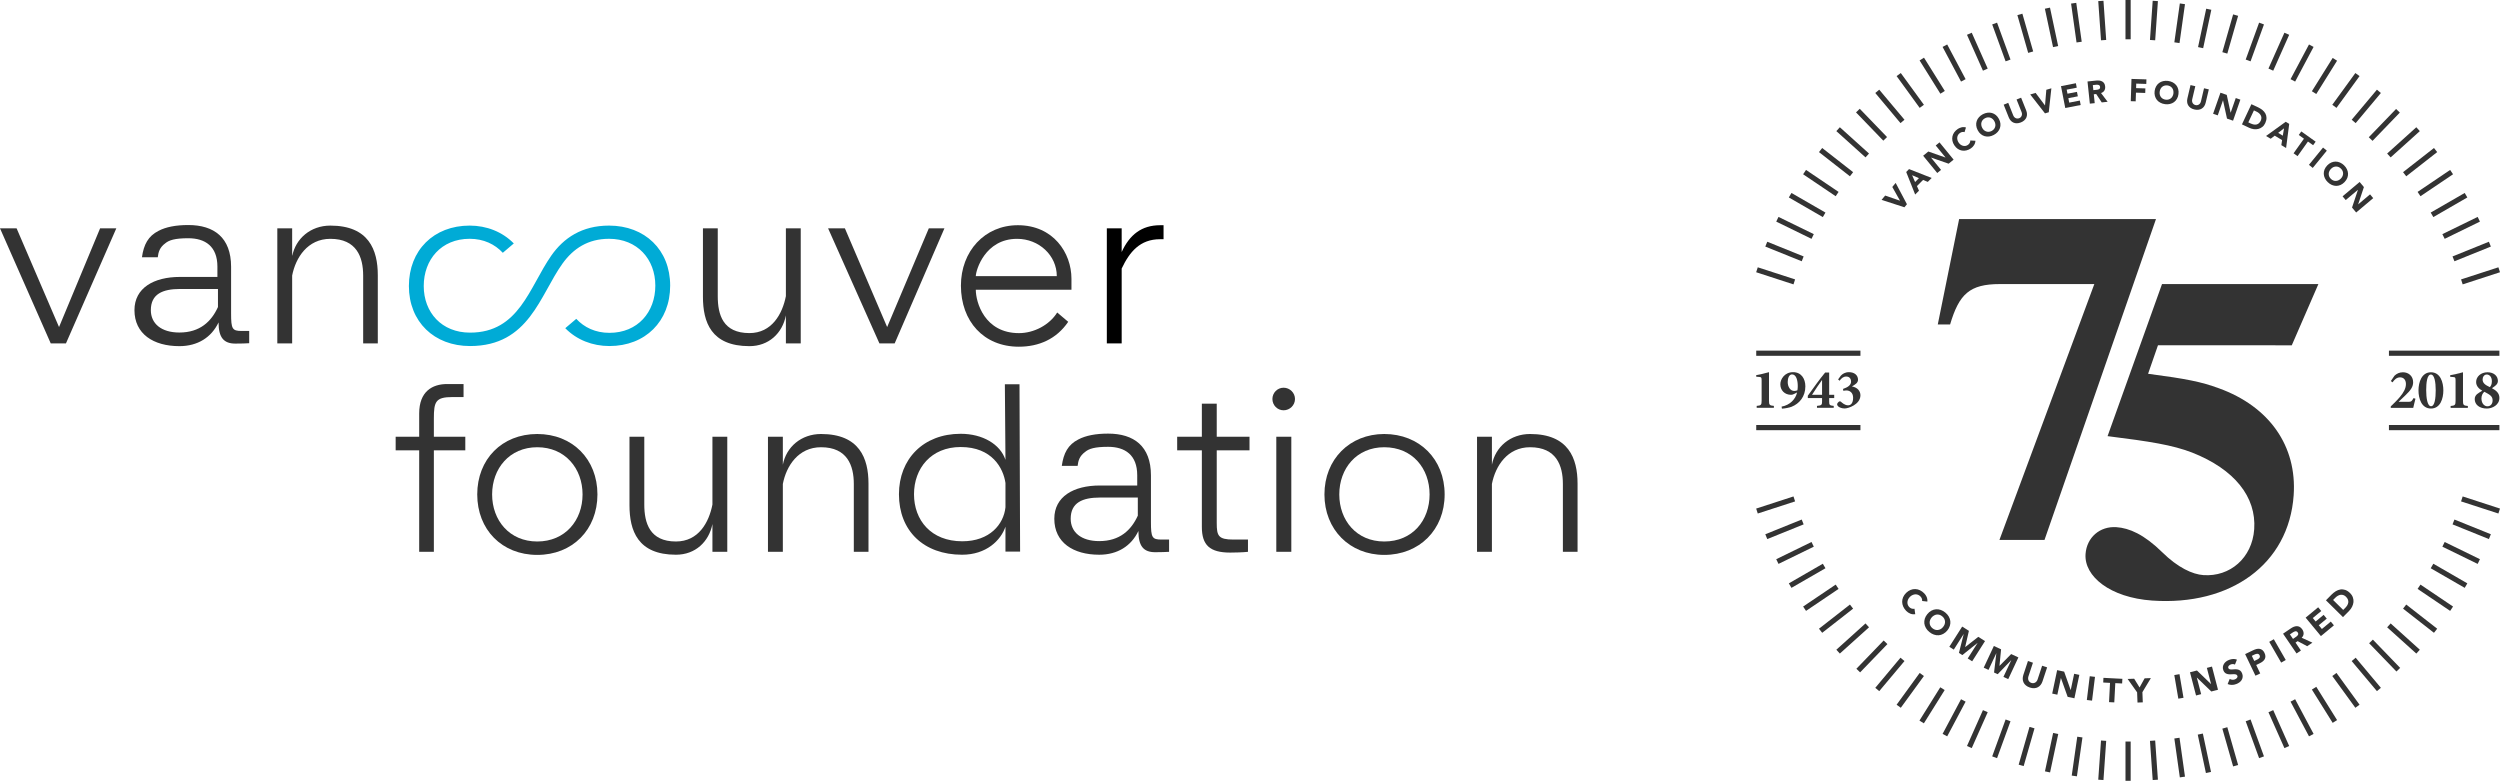 <?xml version="1.0" encoding="utf-8"?>
<!-- Generator: Adobe Illustrator 15.0.2, SVG Export Plug-In . SVG Version: 6.00 Build 0)  -->
<!DOCTYPE svg PUBLIC "-//W3C//DTD SVG 1.1//EN" "http://www.w3.org/Graphics/SVG/1.1/DTD/svg11.dtd">
<svg version="1.1" id="Layer_1" xmlns="http://www.w3.org/2000/svg" xmlns:xlink="http://www.w3.org/1999/xlink" x="0px" y="0px"
	 width="714px" height="223px" viewBox="0 0 714 223" enable-background="new 0 0 714 223" xml:space="preserve">
<g>
	<g>
		<g>
			<path fill-rule="evenodd" clip-rule="evenodd" fill="#333333" d="M153.44,154.65c7.99,0,12.94-6.05,12.94-13.44
				c0-7.38-4.95-13.48-12.94-13.48c-7.94,0-12.89,6.1-12.89,13.48C140.55,148.6,145.5,154.65,153.44,154.65z M153.44,123.95
				c10.08,0,17.19,7.22,17.19,17.26c0,10.05-7.11,17.27-17.19,17.27c-10.09,0-17.14-7.22-17.14-17.27
				C136.3,131.17,143.35,123.95,153.44,123.95z"/>
			<path fill-rule="evenodd" clip-rule="evenodd" fill="#333333" d="M395.34,154.65c8.1,0,12.95-6.05,12.95-13.44
				c0-7.38-4.85-13.48-12.95-13.48c-7.94,0-12.84,6.1-12.84,13.48C382.5,148.6,387.4,154.65,395.34,154.65z M395.34,123.95
				c10.08,0,17.25,7.22,17.25,17.26c0,10.05-7.17,17.27-17.25,17.27c-9.86,0-17.08-7.22-17.08-17.27
				C378.26,131.17,385.48,123.95,395.34,123.95z"/>
			<path fill="#333333" d="M193.05,154.65c-7.49,0-9.04-5.27-9.04-10.55v-19.37h-4.23v19.54c0,7.28,2.36,14.16,13.27,14.16
				c5.57,0,9.42-3.72,10.42-8.77v7.94h4.24v-32.87h-4.24v19.37C202.47,149.21,199.5,154.65,193.05,154.65z"/>
			<path fill="#333333" d="M234.49,127.73c7.49,0,9.36,5.22,9.36,10.49v19.38h4.19v-19.49c0-7.22-2.59-14.16-13.55-14.16
				c-5.63,0-9.93,3.66-10.91,8.77v-7.99h-4.25v32.87h4.25v-19.38C224.56,133.11,227.98,127.73,234.49,127.73z"/>
			<path fill="#333333" d="M214.04,95.13c-7.56,0-9.05-5.22-9.05-10.55V65.21h-4.23v19.54c0,7.22,2.31,14.11,13.28,14.11
				c5.5,0,9.41-3.67,10.41-8.78v8h4.24V65.21h-4.24v19.37C223.45,89.69,220.42,95.13,214.04,95.13z"/>
			<path fill="#333333" d="M119.72,128.61H113v-3.88h6.72v-6.66c0-6.22,3.69-8.39,7.99-8.39h4.68v3.72h-3.19
				c-4.8,0-5.29,1.33-5.29,6.11v5.22h8.98v3.88h-8.98v28.99h-4.19V128.61z"/>
			<polygon fill="#333333" points="28.59,65.21 16.86,93.41 4.74,65.21 0,65.21 14.49,98.07 18.84,98.07 33.22,65.21 			"/>
			<polygon fill="#333333" points="236.5,65.21 241.3,65.21 253.37,93.41 265.27,65.21 269.73,65.21 255.52,98.07 251.16,98.07 			
				"/>
			<path fill="#333333" d="M347.5,149.38c0,3.66,0.44,4.72,4.79,4.72h4.13v3.5c-1.43,0.17-4.13,0.22-5.07,0.22
				c-5.89,0-8.1-2.17-8.1-7.33v-21.88h-7.05v-3.88h7.05v-9.44h4.25v9.44h9.36v3.88h-9.36V149.38z"/>
			<path fill-rule="evenodd" clip-rule="evenodd" fill="#333333" d="M313.94,154.54c5.9,0,9.15-3.16,11.02-7.27v-5.17h-10.8
				c-5.01,0-8.37,1.45-8.37,6.06C305.79,151.99,308.76,154.54,313.94,154.54z M325.13,151.65c-2.04,4.28-5.96,6.78-11.19,6.78
				c-7.44,0-12.83-3.5-12.83-10.27c0-6.34,5.5-9.5,13-9.5h10.68v-2.94c0-5.77-3.46-8.11-8.32-8.11c-3.85,0-5.5,0.56-6.55,1.45
				c-1.6,1.17-1.98,2.5-2.15,3.99h-4.52c0.5-3.61,1.76-6.05,4.74-7.55c2.1-1.11,4.96-1.66,8.48-1.66c7.33,0,12.24,3.55,12.24,11.93
				v13.33c0,4.44,0.33,5,3.03,5h2.15v3.5c-0.5,0.05-2.59,0.11-3.97,0.11C326.61,157.71,325.13,155.99,325.13,151.65z"/>
			<path fill-rule="evenodd" clip-rule="evenodd" fill="#333333" d="M301.82,78.86c0-5.88-5.06-10.65-11.34-10.65
				c-9.21,0-11.79,9.05-11.79,10.65H301.82z M305.08,91.91c-3.36,4.94-8.38,7.11-14.11,7.11c-10.02,0-16.53-7.27-16.53-17.44
				c0-9.82,6.78-17.26,16.26-17.26c10.08,0,15.31,7.83,15.31,15.32v3.11h-27.32c0,3.55,2.48,12.39,12.34,12.39
				c4.29,0,8.7-2.34,10.91-5.89L305.08,91.91z"/>
			<path d="M316.11,98.08V65.21h4.24v6.77c2.26-4.94,5.68-7.66,11.02-7.66h0.94v4h-0.99c-5.73,0-8.71,3.6-10.97,8.38v21.38H316.11z"
				/>
			<path fill-rule="evenodd" clip-rule="evenodd" fill="#333333" d="M366.59,110.73c1.78,0,3.26,1.45,3.26,3.22
				c0,1.79-1.48,3.23-3.26,3.23c-1.76,0-3.19-1.44-3.19-3.23C363.4,112.18,364.83,110.73,366.59,110.73z M364.51,124.73h4.29v32.87
				h-4.29V124.73z"/>
			<path fill="#333333" d="M94.35,68.21c7.5,0,9.37,5.21,9.37,10.49v19.38h4.18V78.59c0-7.22-2.59-14.16-13.55-14.16
				c-5.62,0-9.92,3.67-10.91,8.77v-7.99H79.2v32.87h4.24V78.7C84.43,73.59,87.85,68.21,94.35,68.21z"/>
			<path fill="#333333" d="M436.99,127.73c7.5,0,9.37,5.22,9.37,10.49v19.38h4.19v-19.49c0-7.22-2.59-14.16-13.56-14.16
				c-5.62,0-9.91,3.66-10.9,8.77v-7.99h-4.25v32.87h4.25v-19.38C427.08,133.11,430.5,127.73,436.99,127.73z"/>
			<path fill-rule="evenodd" clip-rule="evenodd" fill="#333333" d="M274.37,127.67c-8.48,0-13.33,6.11-13.33,13.49
				c0,7.39,4.85,13.43,13.78,13.43c7.87,0,11.84-4.88,12.34-9.71v-6.94C286.55,133.72,283.35,127.67,274.37,127.67z M287.16,150.43
				c-1.33,3.89-5.46,8-12.4,8c-10.96,0-18.02-6.83-18.02-17.27c0-10.05,6.95-17.27,17.63-17.27c6.23,0,11.3,2.95,12.79,7.44
				l-0.17-21.59h4.18l0.17,47.8h-4.18V150.43z"/>
			<path fill-rule="evenodd" clip-rule="evenodd" fill="#333333" d="M51.23,94.97c5.9,0,9.15-3.17,11.02-7.28v-5.16h-10.8
				c-5.01,0-8.37,1.44-8.37,6.05C43.08,92.41,46.05,94.97,51.23,94.97z M62.42,92.08c-2.04,4.28-5.95,6.78-11.19,6.78
				c-7.44,0-12.83-3.51-12.83-10.28c0-6.33,5.51-9.49,13-9.49h10.69v-2.94c0-5.78-3.47-8.11-8.32-8.11c-3.86,0-5.51,0.56-6.56,1.44
				c-1.6,1.17-1.98,2.5-2.15,4h-4.52c0.5-3.61,1.77-6.05,4.74-7.55c2.1-1.11,4.96-1.66,8.49-1.66C61.1,64.27,66,67.82,66,76.2v13.32
				c0,4.44,0.33,5,3.03,5h2.14v3.5c-0.49,0.06-2.58,0.11-3.96,0.11C63.91,98.13,62.42,96.41,62.42,92.08z"/>
			<path fill="#00ABD6" d="M173.94,68.2c8.09,0,13.22,5.83,13.22,13.37c0,7.55-5.01,13.49-13.11,13.49c-4.02,0-7.21-1.56-9.47-4
				l-3.14,2.67c3.25,3.33,7.77,5.1,12.61,5.1c10.24,0,17.35-7.05,17.35-17.26s-7.22-17.14-17.46-17.14c-7.76,0-12.99,3.55-16.51,8.6
				C151.14,82.07,148.28,95,134.24,95c-8.1,0-13.22-5.77-13.22-13.31c0-7.55,5.01-13.49,13.11-13.49c4.02,0,7.21,1.56,9.47,4
				l3.14-2.67c-3.26-3.33-7.77-5.1-12.61-5.1c-10.24,0-17.35,7.04-17.35,17.26c0,10.21,7.22,17.14,17.46,17.14
				c16.9,0,19.93-14.54,26.43-23.58C163.75,70.98,167.94,68.2,173.94,68.2z"/>
		</g>
		<g>
			<polygon fill="#333333" points="550.73,43.27 549.25,44.48 553.28,49.41 554.36,48.52 551.5,45.01 551.51,45 556.53,46.75 
				557.95,45.59 553.92,40.66 552.84,41.55 555.63,44.97 555.62,44.99 			"/>
			<polygon fill="#333333" points="538.4,55.85 537.38,57.08 543.9,59.2 544.62,58.33 541.4,52.24 540.44,53.4 542.63,57.3 
				542.62,57.31 			"/>
			
				<rect x="629.039" y="2.313" transform="matrix(0.978 0.208 -0.208 0.978 15.375 -130.618)" fill="#333333" width="1.493" height="11.215"/>
			<path fill="#333333" d="M583.91,154.2l31.84-91.64h-56.22l-6.1,30.1h3.52c2.58-8.68,5.56-11.53,14.23-11.53h26.96l-27.1,73.07
				H583.91z"/>
			<path fill-rule="evenodd" clip-rule="evenodd" fill="#333333" d="M616.81,26.18c0.03-0.29,0.11-0.55,0.24-0.79
				c0.12-0.24,0.28-0.44,0.48-0.6c0.19-0.16,0.42-0.27,0.67-0.34c0.25-0.07,0.53-0.09,0.83-0.05c0.29,0.04,0.56,0.12,0.78,0.25
				c0.23,0.14,0.42,0.3,0.57,0.51c0.15,0.2,0.25,0.43,0.31,0.69c0.06,0.27,0.07,0.54,0.04,0.83c-0.04,0.3-0.12,0.57-0.25,0.8
				c-0.12,0.24-0.28,0.44-0.47,0.59c-0.2,0.16-0.42,0.28-0.68,0.35c-0.25,0.07-0.53,0.09-0.82,0.05c-0.3-0.04-0.56-0.13-0.79-0.26
				c-0.229-0.13-0.42-0.3-0.57-0.5s-0.25-0.44-0.31-0.69C616.78,26.76,616.76,26.48,616.81,26.18z M615.79,24.66
				c-0.22,0.38-0.36,0.83-0.43,1.34c-0.06,0.5-0.04,0.97,0.08,1.4c0.12,0.43,0.31,0.82,0.57,1.14c0.27,0.33,0.6,0.6,1,0.8
				c0.39,0.21,0.84,0.35,1.33,0.41c0.5,0.07,0.96,0.05,1.4-0.06c0.43-0.1,0.82-0.27,1.16-0.52c0.34-0.25,0.62-0.57,0.84-0.96
				c0.229-0.39,0.37-0.84,0.43-1.34c0.07-0.51,0.04-0.98-0.08-1.41c-0.11-0.43-0.3-0.81-0.57-1.14c-0.27-0.32-0.6-0.59-0.99-0.8
				c-0.4-0.21-0.85-0.34-1.34-0.41c-0.49-0.06-0.96-0.04-1.39,0.06c-0.44,0.1-0.83,0.28-1.17,0.53S616.01,24.27,615.79,24.66z"/>
			<polygon fill="#333333" points="624.03,1.19 622.56,0.98 620.99,12.09 622.47,12.3 			"/>
			<polygon fill="#333333" points="563.25,188.87 566.92,183.1 565,181.88 561.27,184.8 561.25,184.79 562.32,180.17 560.4,178.95 
				556.73,184.72 558,185.53 560.81,181.1 560.83,181.11 559.47,186.47 560.44,187.09 564.78,183.62 564.79,183.64 561.98,188.06 
							"/>
			<path fill="#333333" d="M545.5,170.44c0.22-0.22,0.47-0.39,0.73-0.5c0.26-0.12,0.53-0.19,0.79-0.2c0.27-0.01,0.52,0.04,0.77,0.13
				c0.25,0.1,0.47,0.25,0.67,0.45c0.19,0.2,0.34,0.42,0.42,0.64c0.08,0.22,0.11,0.45,0.08,0.68l1.49,0.17
				c0.03-0.24,0.02-0.47-0.02-0.69c-0.03-0.23-0.1-0.44-0.18-0.64c-0.09-0.2-0.19-0.39-0.31-0.56s-0.25-0.33-0.39-0.47
				c-0.37-0.38-0.77-0.67-1.21-0.88s-0.88-0.32-1.33-0.33c-0.46-0.02-0.9,0.06-1.35,0.24c-0.45,0.18-0.86,0.46-1.26,0.84
				c-0.39,0.39-0.68,0.8-0.87,1.24s-0.28,0.89-0.27,1.35c0.01,0.45,0.11,0.9,0.3,1.33c0.2,0.44,0.48,0.86,0.85,1.24
				c0.33,0.33,0.72,0.59,1.17,0.78c0.45,0.18,0.92,0.23,1.41,0.15l-0.21-1.55c-0.27,0.05-0.54,0.04-0.79-0.04
				c-0.26-0.08-0.5-0.23-0.72-0.45c-0.19-0.2-0.32-0.42-0.41-0.66c-0.08-0.24-0.12-0.5-0.1-0.76c0.02-0.26,0.09-0.52,0.21-0.78
				C545.09,170.91,545.27,170.67,545.5,170.44z"/>
			<path fill="#333333" d="M624.95,30.08c0.17,0.28,0.4,0.53,0.69,0.73c0.3,0.21,0.66,0.36,1.1,0.46c0.42,0.1,0.81,0.13,1.17,0.07
				c0.36-0.05,0.67-0.16,0.94-0.34c0.27-0.17,0.5-0.4,0.69-0.69c0.18-0.28,0.31-0.6,0.4-0.97l0.9-3.81l-1.37-0.32l-0.88,3.75
				c-0.05,0.2-0.12,0.37-0.22,0.52c-0.1,0.15-0.22,0.27-0.36,0.36c-0.14,0.09-0.29,0.16-0.46,0.19c-0.16,0.03-0.34,0.02-0.52-0.02
				c-0.18-0.04-0.34-0.12-0.48-0.22c-0.14-0.1-0.25-0.23-0.33-0.37c-0.08-0.15-0.14-0.31-0.16-0.49c-0.02-0.18-0.01-0.36,0.03-0.55
				l0.89-3.76l-1.37-0.32l-0.89,3.81c-0.09,0.36-0.11,0.72-0.07,1.05C624.68,29.5,624.78,29.8,624.95,30.08z"/>
			<path fill-rule="evenodd" clip-rule="evenodd" fill="#333333" d="M551.22,177.15c0.09-0.27,0.24-0.53,0.44-0.78
				c0.2-0.25,0.43-0.44,0.68-0.58c0.25-0.15,0.51-0.24,0.78-0.27c0.26-0.03,0.53-0.01,0.81,0.07c0.26,0.08,0.52,0.22,0.77,0.43
				c0.25,0.2,0.44,0.43,0.57,0.68c0.14,0.25,0.21,0.51,0.23,0.78s-0.02,0.55-0.11,0.82c-0.1,0.27-0.25,0.53-0.45,0.77
				c-0.2,0.25-0.43,0.45-0.67,0.59c-0.25,0.14-0.51,0.23-0.78,0.26c-0.271,0.04-0.54,0.01-0.81-0.07s-0.53-0.22-0.78-0.43
				c-0.25-0.2-0.44-0.43-0.57-0.68s-0.2-0.51-0.22-0.78S551.12,177.42,551.22,177.15z M550.04,179.36c0.24,0.42,0.56,0.79,0.98,1.13
				c0.41,0.35,0.84,0.59,1.3,0.75c0.45,0.16,0.91,0.22,1.36,0.19c0.45-0.03,0.89-0.16,1.31-0.39c0.43-0.23,0.81-0.55,1.16-0.97
				c0.35-0.42,0.59-0.86,0.73-1.33c0.14-0.46,0.19-0.91,0.13-1.36c-0.05-0.45-0.2-0.88-0.44-1.3c-0.24-0.42-0.57-0.79-0.98-1.13
				c-0.41-0.34-0.85-0.59-1.3-0.75c-0.46-0.16-0.91-0.22-1.36-0.19c-0.45,0.03-0.89,0.16-1.32,0.39c-0.42,0.22-0.81,0.55-1.15,0.97
				c-0.35,0.43-0.6,0.87-0.74,1.33c-0.14,0.46-0.18,0.91-0.13,1.36C549.65,178.51,549.79,178.94,550.04,179.36z"/>
			
				<rect x="587.44" y="5.892" transform="matrix(0.139 0.99 -0.99 0.139 517.158 -581.571)" fill="#333333" width="11.219" height="1.495"/>
			
				<rect x="580.167" y="7.174" transform="matrix(0.208 0.978 -0.978 0.208 471.818 -566.718)" fill="#333333" width="11.215" height="1.493"/>
			<polygon fill="#333333" points="594.24,29.99 594,28.72 590.97,29.31 590.72,28.04 593.43,27.51 593.18,26.24 590.47,26.76 
				590.25,25.6 593.12,25.04 592.87,23.77 588.62,24.6 589.84,30.85 			"/>
			<path fill-rule="evenodd" clip-rule="evenodd" fill="#333333" d="M548.05,50.88l-1.1,1.11l-0.85-1.95L548.05,50.88z
				 M544.41,49.12l2.56,6.44l1.09-1.1l-0.58-1.32l1.75-1.75l1.34,0.56l1.12-1.12l-6.47-2.54L544.41,49.12z"/>
			<polygon fill="#333333" points="574.2,17.01 570.36,6.47 568.97,6.98 572.8,17.52 			"/>
			
				<rect x="572.998" y="8.966" transform="matrix(0.275 0.961 -0.961 0.275 428.633 -549.209)" fill="#333333" width="11.224" height="1.487"/>
			<path fill="#333333" d="M572.25,29.9l1.45,3.63c0.14,0.35,0.32,0.65,0.55,0.9c0.22,0.26,0.48,0.45,0.78,0.58
				c0.29,0.14,0.62,0.2,0.98,0.2c0.36,0,0.75-0.09,1.16-0.25c0.4-0.16,0.74-0.37,1-0.62c0.26-0.24,0.46-0.52,0.58-0.82
				s0.17-0.62,0.16-0.96c-0.01-0.33-0.09-0.68-0.23-1.03l-1.45-3.63l-1.3,0.52l1.43,3.58c0.07,0.19,0.11,0.37,0.12,0.55
				c0,0.18-0.03,0.34-0.09,0.5c-0.06,0.16-0.15,0.3-0.26,0.42c-0.12,0.12-0.27,0.22-0.44,0.29c-0.18,0.06-0.35,0.1-0.52,0.09
				c-0.17,0-0.34-0.04-0.49-0.11c-0.15-0.07-0.28-0.18-0.41-0.31c-0.12-0.13-0.21-0.29-0.29-0.47l-1.43-3.59L572.25,29.9z"/>
			<polygon fill="#333333" points="584.05,32.38 585.13,32.06 585.87,25.22 584.43,25.64 584.06,30.09 584.04,30.1 581.37,26.53 
				579.83,26.98 			"/>
			<polygon fill="#333333" points="616.3,0.32 614.81,0.22 614.03,11.41 615.52,11.51 			"/>
			<polygon fill="#333333" points="610.03,26.46 612.68,26.55 612.72,25.25 610.07,25.17 610.11,23.88 612.98,23.97 613.02,22.67 
				608.75,22.54 608.55,28.9 609.95,28.94 			"/>
			<polygon fill="#333333" points="634.88,28.67 634.9,28.68 636.03,33.87 637.76,34.47 639.85,28.46 638.53,28 637.08,32.18 
				637.06,32.17 635.96,27.1 634.16,26.48 632.06,32.49 633.39,32.95 			"/>
			<polygon fill="#333333" points="601.53,11.41 600.75,0.22 599.26,0.32 600.05,11.51 			"/>
			<path fill-rule="evenodd" clip-rule="evenodd" fill="#333333" d="M598.62,24.21c0.13-0.01,0.26-0.02,0.39-0.01
				c0.14,0,0.25,0.02,0.36,0.06c0.11,0.04,0.2,0.11,0.28,0.2c0.07,0.09,0.12,0.21,0.13,0.37c0.02,0.17,0,0.31-0.07,0.42
				c-0.06,0.1-0.15,0.18-0.26,0.24c-0.1,0.05-0.23,0.09-0.37,0.12l-0.39,0.05l-0.83,0.09l-0.15-1.44L598.62,24.21z M598.25,29.46
				l-0.26-2.53l0.68-0.08l1.59,2.4l1.68-0.18l-1.89-2.5c0.43-0.13,0.75-0.37,0.95-0.7c0.2-0.34,0.28-0.73,0.23-1.18
				c-0.03-0.37-0.13-0.67-0.29-0.91c-0.15-0.23-0.34-0.41-0.58-0.53c-0.23-0.13-0.49-0.2-0.79-0.24c-0.29-0.03-0.6-0.03-0.92,0
				l-2.46,0.26l0.67,6.33L598.25,29.46z"/>
			<rect x="607.04" fill="#333333" width="1.48" height="11.22"/>
			<path fill-rule="evenodd" clip-rule="evenodd" fill="#333333" d="M665.24,48.94c0.1-0.25,0.26-0.48,0.47-0.69
				c0.2-0.22,0.42-0.38,0.66-0.5c0.25-0.11,0.49-0.18,0.75-0.19c0.25-0.01,0.5,0.03,0.74,0.12c0.25,0.1,0.48,0.25,0.69,0.46
				c0.22,0.21,0.38,0.43,0.49,0.67c0.1,0.24,0.15,0.49,0.15,0.74c0,0.26-0.06,0.5-0.16,0.75c-0.11,0.25-0.27,0.48-0.47,0.69
				c-0.21,0.21-0.43,0.38-0.67,0.49c-0.24,0.12-0.48,0.18-0.74,0.19c-0.25,0.02-0.5-0.02-0.74-0.12c-0.25-0.09-0.48-0.24-0.69-0.45
				c-0.22-0.21-0.38-0.43-0.49-0.68c-0.1-0.24-0.15-0.49-0.15-0.74S665.13,49.18,665.24,48.94z M663.99,50.91
				c0.19,0.4,0.47,0.78,0.83,1.12c0.36,0.35,0.74,0.61,1.15,0.79c0.41,0.17,0.83,0.26,1.25,0.27c0.42,0,0.84-0.09,1.25-0.27
				c0.41-0.18,0.79-0.46,1.14-0.82c0.35-0.37,0.61-0.76,0.78-1.18c0.16-0.42,0.23-0.84,0.21-1.26s-0.13-0.83-0.32-1.23
				c-0.19-0.41-0.47-0.78-0.83-1.13c-0.36-0.34-0.74-0.6-1.15-0.78c-0.41-0.18-0.83-0.27-1.25-0.27s-0.84,0.09-1.25,0.27
				c-0.41,0.18-0.79,0.45-1.14,0.82c-0.35,0.37-0.61,0.76-0.78,1.18c-0.16,0.41-0.23,0.83-0.21,1.25S663.79,50.51,663.99,50.91z"/>
			<polygon fill="#333333" points="700.99,74.62 711.39,70.42 710.83,69.04 700.44,73.24 			"/>
			<polygon fill="#333333" points="694.96,62 704.67,56.39 703.92,55.11 694.21,60.71 			"/>
			<polygon fill="#333333" points="698.2,68.21 708.27,63.29 707.62,61.95 697.54,66.87 			"/>
			<polygon fill="#333333" points="691.29,56.04 700.59,49.77 699.76,48.53 690.46,54.81 			"/>
			
				<rect x="675.692" y="34.587" transform="matrix(-0.695 0.72 -0.72 -0.695 1179.898 -430.307)" fill="#333333" width="11.216" height="1.485"/>
			<polygon fill="#333333" points="682.77,44.95 691.1,37.45 690.1,36.34 681.77,43.85 			"/>
			<polygon fill="#333333" points="687.22,50.35 696.06,43.44 695.14,42.27 686.31,49.17 			"/>
			<path fill-rule="evenodd" clip-rule="evenodd" fill="#333333" d="M710.4,116.04c-0.77,0-1.7-0.7-1.7-2.26
				c0-0.83,0.37-1.54,0.84-1.89c1.55,0.83,2.32,1.25,2.35,2.4C711.91,115.35,711.31,116.04,710.4,116.04z M710.22,106.96
				c0.65,0,1.46,0.54,1.46,1.92c0,0.93-0.32,1.43-0.59,1.68c-1.23-0.58-2.06-1.1-2.06-2.19
				C709.03,107.69,709.46,106.96,710.22,106.96z M711.7,110.87c0.62-0.4,0.91-0.66,1.17-0.89c0.36-0.35,0.53-0.75,0.53-1.18
				c0-1.43-1.19-2.48-2.95-2.48c-1.92,0-3.27,1.26-3.27,2.78c0,1.19,0.84,1.97,1.76,2.49c-0.48,0.27-1.2,0.72-1.49,0.97
				c-0.28,0.28-0.67,0.66-0.67,1.41c0,1.64,1.38,2.71,3.48,2.71c1.55,0,3.57-1.01,3.57-3.04
				C713.83,112.23,712.82,111.47,711.7,110.87z"/>
			<path fill="#333333" d="M682.8,116.07v0.42h6.42c0.18-0.67,0.37-1.68,0.63-2.61l-0.53-0.19c-0.59,1.04-0.72,1.07-1.68,1.07h-2.61
				l1.92-1.83c1.59-1.5,2.24-2.5,2.24-3.76c0-1.78-1.33-2.85-2.91-2.85c-1.01,0-1.81,0.4-2.42,0.99l-1.03,1.51l0.47,0.38
				c0.53-0.75,1.18-1.43,2.15-1.43c1.1,0,1.68,0.8,1.68,1.91c0,1.22-0.64,2.42-1.77,3.75C684.58,114.36,683.65,115.24,682.8,116.07z
				"/>
			<rect x="682.28" y="121.38" fill="#333333" width="31.55" height="1.48"/>
			<polygon fill="#333333" points="703.34,81.22 714,77.75 713.54,76.34 702.88,79.8 			"/>
			<path fill="#333333" d="M699.78,107.15v0.47l0.81,0.06c0.66,0.05,0.72,0.16,0.72,0.99v5.82c0,1.13-0.14,1.37-1.41,1.46v0.54h4.92
				v-0.54c-1.28-0.09-1.39-0.36-1.39-1.46v-8.17C702.02,106.7,700.83,106.99,699.78,107.15z"/>
			<polygon fill="#333333" points="648.09,183.31 651.5,189.24 652.81,188.49 649.4,182.56 			"/>
			<rect x="682.28" y="100.14" fill="#333333" width="31.55" height="1.48"/>
			<path fill-rule="evenodd" clip-rule="evenodd" fill="#333333" d="M692.92,111.44c0-2.14,0.25-4.47,1.34-4.47
				c1.04,0,1.38,2.23,1.38,4.49c0,2.23-0.27,4.56-1.33,4.56S692.92,113.61,692.92,111.44z M697.82,111.49
				c0-2.32-0.85-5.17-3.54-5.17c-2.64,0-3.56,2.82-3.56,5.19c0,2.3,0.87,5.17,3.56,5.17S697.82,113.83,697.82,111.49z"/>
			<path fill-rule="evenodd" clip-rule="evenodd" fill="#333333" d="M568.45,33.61c0.24,0.08,0.46,0.21,0.66,0.39
				c0.2,0.18,0.37,0.4,0.5,0.66c0.14,0.26,0.23,0.53,0.26,0.79c0.04,0.27,0.02,0.52-0.05,0.76c-0.07,0.24-0.19,0.47-0.35,0.67
				c-0.17,0.2-0.39,0.38-0.65,0.52c-0.27,0.14-0.53,0.22-0.79,0.24c-0.26,0.02-0.52-0.01-0.75-0.09c-0.24-0.08-0.46-0.21-0.66-0.38
				c-0.2-0.18-0.37-0.4-0.51-0.67c-0.13-0.26-0.22-0.52-0.25-0.78c-0.04-0.27-0.02-0.53,0.05-0.77c0.06-0.24,0.18-0.46,0.35-0.67
				c0.17-0.2,0.38-0.37,0.65-0.51c0.26-0.14,0.53-0.22,0.79-0.25C567.96,33.5,568.21,33.53,568.45,33.61z M566.3,32.62
				c-0.44,0.23-0.81,0.52-1.1,0.85c-0.3,0.33-0.52,0.7-0.65,1.1c-0.14,0.4-0.19,0.82-0.14,1.27c0.04,0.44,0.18,0.89,0.42,1.34
				c0.23,0.45,0.52,0.82,0.87,1.11c0.34,0.29,0.72,0.49,1.12,0.6c0.41,0.12,0.83,0.14,1.28,0.09c0.44-0.06,0.88-0.21,1.32-0.44
				s0.81-0.51,1.11-0.85c0.3-0.33,0.52-0.7,0.65-1.1c0.14-0.4,0.18-0.82,0.14-1.27c-0.04-0.44-0.18-0.89-0.42-1.34
				c-0.24-0.45-0.53-0.82-0.87-1.11c-0.34-0.28-0.72-0.48-1.13-0.6c-0.4-0.11-0.83-0.14-1.27-0.08S566.74,32.39,566.3,32.62z"/>
			<polygon fill="#333333" points="660.76,13.4 659.45,12.7 654.18,22.61 655.49,23.3 			"/>
			<path fill-rule="evenodd" clip-rule="evenodd" fill="#333333" d="M650.64,37.95l1.68-1.3l-0.35,2.1L650.64,37.95z M652.91,42.27
				l0.89-6.89l-1-0.6l-5.62,4.06l1.33,0.79l1.14-0.88l2.12,1.26l-0.22,1.44L652.91,42.27z"/>
			<polygon fill="#333333" points="667.3,30.81 673.89,21.73 672.69,20.86 666.1,29.93 			"/>
			<polygon fill="#333333" points="661.53,26.85 667.47,17.34 666.21,16.55 660.27,26.06 			"/>
			<polygon fill="#333333" points="653.79,9.94 652.43,9.34 647.87,19.58 649.23,20.19 			"/>
			<path fill-rule="evenodd" clip-rule="evenodd" fill="#333333" d="M643.72,31.53l0.75,0.35c0.271,0.12,0.5,0.28,0.71,0.46
				c0.21,0.18,0.38,0.38,0.49,0.6c0.12,0.22,0.18,0.46,0.19,0.72c0,0.25-0.06,0.52-0.19,0.81c-0.15,0.32-0.34,0.57-0.55,0.75
				c-0.21,0.17-0.44,0.29-0.69,0.34c-0.25,0.05-0.51,0.05-0.79-0.01c-0.28-0.06-0.57-0.16-0.86-0.29l-0.66-0.31L643.72,31.53z
				 M643.69,36.89c0.45,0.06,0.88,0.03,1.29-0.07c0.41-0.1,0.79-0.29,1.13-0.56c0.35-0.27,0.63-0.64,0.85-1.11
				c0.24-0.53,0.36-1.02,0.35-1.47c0-0.45-0.11-0.87-0.31-1.25c-0.2-0.37-0.49-0.71-0.85-1.01c-0.37-0.29-0.78-0.55-1.24-0.77
				L643,29.76l-2.7,5.76l2.07,0.98C642.8,36.7,643.24,36.83,643.69,36.89z"/>
			<polygon fill="#333333" points="646.59,6.98 645.2,6.47 641.37,17.01 642.76,17.52 			"/>
			<polygon fill="#333333" points="656.18,44.6 659.15,40.42 660.63,41.47 661.35,40.46 657.25,37.54 656.53,38.55 658.01,39.61 
				655.04,43.78 			"/>
			<polygon fill="#333333" points="664.54,43.03 663.46,42.14 659.43,47.08 660.52,47.96 			"/>
			<polygon fill="#333333" points="672.78,35.16 679.98,26.56 678.85,25.61 671.64,34.2 			"/>
			<polygon fill="#333333" points="666.56,178.6 665.68,177.52 663.13,179.64 662.24,178.57 664.52,176.68 663.63,175.6 
				661.35,177.5 660.54,176.51 662.95,174.51 662.07,173.44 658.49,176.4 662.85,181.67 			"/>
			<polygon fill="#333333" points="639.21,4.52 637.78,4.11 634.7,14.9 636.12,15.31 			"/>
			<path fill-rule="evenodd" clip-rule="evenodd" fill="#333333" d="M666.96,170.72c0.22-0.23,0.46-0.41,0.72-0.56
				c0.26-0.15,0.52-0.24,0.78-0.28c0.27-0.04,0.53-0.01,0.79,0.07c0.27,0.08,0.52,0.25,0.76,0.48c0.27,0.27,0.46,0.55,0.56,0.82
				c0.11,0.28,0.14,0.55,0.1,0.83c-0.04,0.27-0.13,0.53-0.29,0.8c-0.16,0.26-0.36,0.52-0.61,0.76l-0.55,0.56l-2.89-2.85
				L666.96,170.72z M670.88,174.5c0.36-0.37,0.65-0.76,0.87-1.2c0.22-0.43,0.35-0.88,0.4-1.33c0.04-0.45-0.01-0.9-0.17-1.35
				c-0.15-0.44-0.42-0.86-0.82-1.25c-0.44-0.44-0.9-0.73-1.36-0.89c-0.46-0.15-0.92-0.2-1.37-0.13c-0.45,0.07-0.9,0.24-1.33,0.5
				c-0.43,0.27-0.84,0.6-1.23,0.99l-1.58,1.61l4.86,4.8L670.88,174.5z"/>
			<polygon fill="#333333" points="677.79,56.59 676.89,55.51 673.5,58.36 673.49,58.35 675.13,53.43 673.91,51.97 669.04,56.07 
				669.94,57.14 673.41,54.22 673.42,54.24 671.74,59.28 672.92,60.69 			"/>
			<path fill-rule="evenodd" clip-rule="evenodd" fill="#333333" d="M655.61,181.97l-0.73,0.5l-0.88-1.29l0.82-0.55
				c0.11-0.08,0.23-0.15,0.36-0.21c0.13-0.06,0.25-0.1,0.37-0.12c0.12-0.02,0.24,0,0.36,0.04c0.12,0.05,0.22,0.14,0.32,0.29
				c0.11,0.15,0.15,0.29,0.14,0.42c0,0.13-0.04,0.25-0.12,0.36c-0.07,0.11-0.17,0.21-0.29,0.31
				C655.84,181.81,655.73,181.89,655.61,181.97z M658.93,184.56l1.49-1.02l-3.06-1.4c0.35-0.35,0.53-0.73,0.55-1.15
				c0.02-0.43-0.11-0.84-0.38-1.24c-0.23-0.33-0.47-0.56-0.74-0.71c-0.26-0.14-0.53-0.21-0.82-0.21c-0.28,0-0.57,0.07-0.87,0.18
				c-0.29,0.12-0.58,0.28-0.87,0.48l-2.19,1.49l3.85,5.65l1.25-0.84l-1.54-2.27l0.61-0.41L658.93,184.56z"/>
			<polygon fill="#333333" points="623.61,199.29 622.46,192.54 620.98,192.8 622.13,199.54 			"/>
			<polygon fill="#333333" points="614.03,211.59 614.81,222.78 616.3,222.68 615.52,211.49 			"/>
			<path fill="#333333" d="M655.07,141.46c0.98-14.06-6.93-25.35-21.36-30.57c-5.04-1.85-9.19-2.69-20.22-4.14l2.83-8.15l38.21,0.02
				l7.6-17.49h-44.66l-15.55,43.43c12.25,1.54,18.43,2.51,24.12,4.68c12.16,4.79,18.4,12.7,17.76,21.9
				c-0.58,8.24-6.94,13.64-14.5,13.11c-3.11-0.21-7.32-2.14-11.77-6.53c-5.21-5.12-9.43-6.91-13.08-7.16
				c-4.73-0.33-8.49,2.94-8.82,7.67c-0.45,6.36,7,12.45,19.03,13.29C636.97,173.08,653.69,161.2,655.07,141.46z"/>
			<rect x="607.04" y="211.78" fill="#333333" width="1.48" height="11.22"/>
			<polygon fill="#333333" points="614.29,193.66 612.5,193.73 611.06,196.34 609.52,193.84 607.65,193.91 610.36,197.73 
				610.47,200.65 611.98,200.59 611.87,197.68 			"/>
			<polygon fill="#333333" points="630.28,190.75 631.48,195.35 631.46,195.36 627.45,191.49 625.46,192 627.19,198.63 
				628.65,198.25 627.42,193.53 627.44,193.53 631.55,197.49 633.46,196.99 631.74,190.37 			"/>
			
				<rect x="624.178" y="214.334" transform="matrix(-0.208 -0.978 0.978 -0.208 550.218 875.805)" fill="#333333" width="11.215" height="1.493"/>
			<polygon fill="#333333" points="620.99,210.91 622.56,222.02 624.03,221.81 622.47,210.7 			"/>
			<polygon fill="#333333" points="596,199.92 597.49,200.1 598.33,193.31 596.83,193.13 			"/>
			<path fill="#333333" d="M583.23,190.13l-1.3,3.94c-0.07,0.2-0.16,0.37-0.28,0.52c-0.12,0.15-0.26,0.27-0.42,0.36
				c-0.16,0.09-0.33,0.14-0.51,0.16c-0.18,0.02-0.37-0.01-0.56-0.07c-0.19-0.06-0.35-0.16-0.49-0.28c-0.14-0.12-0.25-0.27-0.32-0.43
				c-0.08-0.17-0.12-0.34-0.12-0.54c-0.01-0.19,0.02-0.39,0.08-0.59l1.3-3.93l-1.43-0.48l-1.32,3.99c-0.12,0.39-0.18,0.76-0.17,1.13
				c0.01,0.36,0.09,0.7,0.24,1.01c0.15,0.32,0.37,0.6,0.67,0.84c0.3,0.25,0.67,0.45,1.12,0.6c0.45,0.15,0.87,0.21,1.25,0.19
				c0.39-0.02,0.74-0.11,1.05-0.28c0.3-0.16,0.57-0.38,0.79-0.67c0.23-0.28,0.4-0.62,0.53-1.01l1.32-3.99L583.23,190.13z"/>
			
				<rect x="585.029" y="209.473" transform="matrix(-0.978 -0.208 0.208 -0.978 1114.089 547.158)" fill="#333333" width="1.493" height="11.215"/>
			<polygon fill="#333333" points="600.68,194.93 602.62,195.03 602.34,200.53 603.84,200.6 604.13,195.1 606.08,195.2 
				606.15,193.87 600.74,193.59 			"/>
			<polygon fill="#333333" points="593.86,192.74 592.38,192.43 591.4,197.08 591.38,197.07 589.52,191.82 587.52,191.39 
				586.11,198.09 587.58,198.4 588.59,193.64 588.6,193.64 590.52,199.02 592.45,199.43 			"/>
			
				<rect x="577.866" y="207.678" transform="matrix(-0.961 -0.276 0.276 -0.961 1075.968 577.868)" fill="#333333" width="1.487" height="11.224"/>
			
				<rect x="592.302" y="210.751" transform="matrix(-0.99 -0.141 0.141 -0.99 1149.83 513.876)" fill="#333333" width="1.495" height="11.219"/>
			<polygon fill="#333333" points="568.97,216.02 570.36,216.53 574.2,205.99 572.8,205.48 			"/>
			<polygon fill="#333333" points="634.7,208.1 637.78,218.89 639.21,218.48 636.12,207.69 			"/>
			<polygon fill="#333333" points="599.26,222.68 600.75,222.78 601.53,211.59 600.05,211.49 			"/>
			<polygon fill="#333333" points="690.46,168.19 699.76,174.47 700.59,173.23 691.29,166.96 			"/>
			<polygon fill="#333333" points="686.31,173.83 695.14,180.73 696.06,179.56 687.22,172.66 			"/>
			<polygon fill="#333333" points="681.77,179.16 690.1,186.66 691.1,185.56 682.77,178.05 			"/>
			<polygon fill="#333333" points="694.21,162.29 703.92,167.89 704.67,166.61 694.96,161 			"/>
			
				<rect x="675.692" y="186.927" transform="matrix(-0.695 -0.72 0.72 -0.695 1019.438 808.196)" fill="#333333" width="11.217" height="1.485"/>
			<polygon fill="#333333" points="702.88,143.2 713.54,146.66 714,145.25 703.34,141.78 			"/>
			<polygon fill="#333333" points="700.44,149.76 710.83,153.96 711.39,152.58 700.99,148.38 			"/>
			<polygon fill="#333333" points="697.54,156.13 707.62,161.05 708.27,159.71 698.2,154.79 			"/>
			<polygon fill="#333333" points="641.37,205.99 645.2,216.53 646.59,216.02 642.76,205.48 			"/>
			<polygon fill="#333333" points="647.87,203.42 652.43,213.66 653.79,213.06 649.23,202.81 			"/>
			<path fill-rule="evenodd" clip-rule="evenodd" fill="#333333" d="M645.31,187.87c-0.07,0.1-0.15,0.18-0.25,0.26
				s-0.22,0.15-0.34,0.21l-0.9,0.43l-0.7-1.46l0.69-0.34c0.13-0.06,0.27-0.12,0.41-0.17c0.15-0.05,0.29-0.08,0.43-0.08
				s0.27,0.03,0.39,0.09c0.11,0.06,0.21,0.17,0.29,0.33c0.07,0.14,0.1,0.28,0.09,0.4C645.41,187.66,645.37,187.77,645.31,187.87z
				 M646.11,185.64c-0.24-0.18-0.5-0.29-0.78-0.33c-0.28-0.05-0.57-0.03-0.89,0.05c-0.31,0.08-0.62,0.2-0.94,0.35l-2.29,1.1
				l2.95,6.17l1.36-0.65l-1.15-2.41l0.99-0.48c0.33-0.15,0.61-0.33,0.86-0.52c0.25-0.2,0.44-0.42,0.58-0.66
				c0.13-0.24,0.2-0.51,0.2-0.81c0-0.3-0.09-0.63-0.26-0.99C646.56,186.09,646.35,185.82,646.11,185.64z"/>
			<path fill="#333333" d="M639.8,191.53c-0.22-0.17-0.47-0.28-0.74-0.33c-0.27-0.05-0.55-0.07-0.83-0.05l-0.79,0.05
				c-0.25,0.01-0.46-0.01-0.65-0.06c-0.18-0.05-0.31-0.17-0.38-0.36c-0.04-0.12-0.05-0.24-0.02-0.34c0.03-0.11,0.08-0.21,0.16-0.29
				c0.08-0.09,0.16-0.17,0.26-0.23c0.1-0.07,0.2-0.12,0.31-0.16c0.17-0.06,0.37-0.1,0.59-0.1c0.22,0,0.42,0.05,0.59,0.15l0.57-1.42
				c-0.36-0.14-0.73-0.2-1.1-0.18c-0.38,0.03-0.75,0.1-1.11,0.24c-0.31,0.12-0.6,0.27-0.87,0.47c-0.26,0.2-0.47,0.43-0.63,0.69
				c-0.16,0.26-0.26,0.54-0.3,0.85s0,0.64,0.13,0.98c0.13,0.36,0.31,0.62,0.54,0.78c0.23,0.16,0.48,0.27,0.75,0.32
				c0.28,0.05,0.56,0.06,0.85,0.05c0.28-0.02,0.56-0.03,0.81-0.04c0.25,0,0.47,0.02,0.66,0.08s0.32,0.18,0.39,0.37
				c0.05,0.12,0.05,0.23,0.03,0.34c-0.03,0.1-0.08,0.2-0.15,0.29c-0.07,0.09-0.17,0.17-0.27,0.24c-0.11,0.07-0.22,0.13-0.33,0.17
				c-0.24,0.09-0.49,0.12-0.75,0.09c-0.26-0.02-0.5-0.1-0.71-0.24l-0.6,1.48c0.42,0.17,0.83,0.25,1.23,0.24
				c0.4,0,0.81-0.08,1.23-0.24c0.33-0.12,0.63-0.28,0.9-0.48c0.26-0.19,0.48-0.42,0.64-0.68c0.16-0.26,0.26-0.55,0.29-0.86
				c0.04-0.32-0.01-0.65-0.15-1.01C640.22,191.97,640.03,191.7,639.8,191.53z"/>
			<polygon fill="#333333" points="671.64,188.8 678.85,197.39 679.98,196.44 672.78,187.84 			"/>
			<polygon fill="#333333" points="654.18,200.39 659.45,210.3 660.76,209.6 655.49,199.7 			"/>
			<polygon fill="#333333" points="666.1,193.07 672.69,202.14 673.89,201.27 667.3,192.19 			"/>
			<polygon fill="#333333" points="660.27,196.94 666.21,206.45 667.47,205.66 661.53,196.15 			"/>
			<rect x="501.58" y="100.14" fill="#333333" width="29.76" height="1.48"/>
			<path fill-rule="evenodd" clip-rule="evenodd" fill="#333333" d="M520.38,112.76h-2.87c1.04-1.66,2.07-3.13,2.83-4.19h0.04
				V112.76z M521.26,106.39c-1.52,1.87-3.22,4.18-4.95,6.63v0.66h4.07v0.93c0,0.97-0.08,1.2-1.45,1.31v0.55h4.78v-0.55
				c-1.19-0.11-1.3-0.27-1.3-1.23v-1.01h1.44v-0.92h-1.44v-6.37H521.26z"/>
			<path fill="#333333" d="M527.81,115.76c-0.94,0-1.69-0.72-2.05-1.03c-0.22-0.16-0.41-0.12-0.61,0.02
				c-0.2,0.16-0.46,0.43-0.46,0.74c0,0.21,0.12,0.43,0.37,0.64c0.32,0.25,0.98,0.53,1.79,0.53c1,0,4.47-1.14,4.49-3.75
				c0-1.2-0.82-2.26-2.39-2.53v-0.03c0.54-0.34,0.9-0.56,1.19-0.82c0.3-0.27,0.51-0.64,0.51-1.07c0-1.25-0.96-2.17-2.61-2.17
				c-1.07,0-1.83,0.5-2.29,0.99l-0.79,1.08l0.42,0.38c0.54-0.75,1.11-1.2,1.91-1.2c0.72,0,1.37,0.42,1.37,1.46
				c0,1-0.96,1.63-2.3,2.08l0.11,0.55c0.24-0.07,0.58-0.12,0.87-0.12c0.86,0,1.91,0.55,1.91,2.09
				C529.25,115.1,528.63,115.76,527.81,115.76z"/>
			<path fill-rule="evenodd" clip-rule="evenodd" fill="#333333" d="M512.47,111.66c-1.17,0-1.9-1.2-1.9-2.56
				c0-1.03,0.37-2.17,1.23-2.17c1.24,0,1.64,1.76,1.64,3.34c0,0.35-0.02,0.73-0.09,1.18C513.13,111.55,512.88,111.66,512.47,111.66z
				 M508.82,116.13l0.1,0.58c0.72-0.02,2.1-0.28,2.74-0.53c2.26-0.9,3.95-2.93,3.95-5.83c0-2.2-1.17-4.06-3.5-4.06
				c-2.44,0-3.65,2.02-3.65,3.45c0,1.68,1.18,3.02,3.09,3.02c0.27,0,0.54-0.08,0.92-0.28l0.771-0.4
				C512.84,114,511.19,115.71,508.82,116.13z"/>
			<rect x="501.58" y="121.38" fill="#333333" width="29.76" height="1.48"/>
			<polygon fill="#333333" points="567.69,19.59 563.13,9.34 561.77,9.94 566.33,20.19 			"/>
			<polygon fill="#333333" points="525.1,54.81 515.8,48.53 514.97,49.77 524.27,56.04 			"/>
			<polygon fill="#333333" points="529.25,49.17 520.42,42.27 519.5,43.44 528.34,50.35 			"/>
			<path fill="#333333" d="M501.58,107.13v0.46l0.81,0.06c0.66,0.05,0.73,0.16,0.73,1v5.81c0,1.14-0.15,1.38-1.41,1.46v0.55h4.91
				v-0.55c-1.28-0.08-1.39-0.35-1.39-1.46v-8.17C503.82,106.68,502.63,106.97,501.58,107.13z"/>
			<polygon fill="#333333" points="549.47,29.93 542.87,20.86 541.67,21.73 548.26,30.81 			"/>
			<polygon fill="#333333" points="561.38,22.61 556.12,12.7 554.8,13.4 560.07,23.3 			"/>
			<path fill="#333333" d="M559.25,38.5c0.13-0.21,0.31-0.38,0.53-0.53c0.21-0.15,0.43-0.24,0.65-0.27
				c0.22-0.04,0.43-0.03,0.64,0.04l0.41-1.33c-0.21-0.07-0.42-0.11-0.63-0.11c-0.21-0.01-0.42,0.01-0.62,0.06
				c-0.19,0.04-0.38,0.11-0.56,0.19c-0.18,0.08-0.35,0.17-0.5,0.26c-0.41,0.28-0.75,0.6-1.02,0.96c-0.26,0.36-0.44,0.75-0.53,1.16
				c-0.09,0.41-0.1,0.84-0.01,1.28c0.08,0.44,0.27,0.87,0.55,1.29c0.28,0.43,0.61,0.77,0.98,1.02c0.37,0.25,0.76,0.41,1.18,0.48
				c0.41,0.08,0.84,0.06,1.27-0.04c0.44-0.1,0.87-0.29,1.28-0.57c0.36-0.24,0.67-0.55,0.91-0.93c0.25-0.38,0.38-0.8,0.4-1.26
				l-1.46-0.08c0,0.26-0.06,0.5-0.18,0.72c-0.12,0.22-0.3,0.41-0.54,0.57c-0.21,0.14-0.43,0.23-0.67,0.27
				c-0.24,0.03-0.47,0.02-0.71-0.04c-0.24-0.07-0.46-0.18-0.68-0.33c-0.21-0.16-0.4-0.36-0.57-0.61c-0.16-0.25-0.27-0.5-0.33-0.76
				c-0.07-0.26-0.08-0.52-0.04-0.76C559.03,38.94,559.12,38.71,559.25,38.5z"/>
			
				<rect x="546.083" y="20.956" transform="matrix(0.53 0.848 -0.848 0.53 277.84 -457.715)" fill="#333333" width="11.213" height="1.487"/>
			<polygon fill="#333333" points="521.35,60.71 511.64,55.11 510.89,56.39 520.6,62 			"/>
			
				<rect x="528.652" y="34.587" transform="matrix(0.695 0.72 -0.72 0.695 188.635 -373.601)" fill="#333333" width="11.217" height="1.485"/>
			<polygon fill="#333333" points="533.79,43.85 525.46,36.34 524.46,37.45 532.79,44.95 			"/>
			<polygon fill="#333333" points="543.92,34.2 536.71,25.61 535.58,26.56 542.78,35.16 			"/>
			<polygon fill="#333333" points="524.27,166.96 514.97,173.23 515.8,174.47 525.1,168.19 			"/>
			
				<rect x="528.652" y="186.928" transform="matrix(0.695 -0.72 0.72 0.695 28.18 441.712)" fill="#333333" width="11.216" height="1.485"/>
			<polygon fill="#333333" points="528.34,172.66 519.5,179.56 520.42,180.73 529.25,173.83 			"/>
			<polygon fill="#333333" points="542.78,187.84 535.58,196.44 536.71,197.39 543.92,188.8 			"/>
			<polygon fill="#333333" points="532.79,178.05 524.46,185.56 525.46,186.66 533.79,179.16 			"/>
			<polygon fill="#333333" points="548.26,192.19 541.67,201.27 542.87,202.14 549.47,193.07 			"/>
			
				<rect x="546.083" y="200.556" transform="matrix(0.53 -0.848 0.848 0.53 88.701 562.582)" fill="#333333" width="11.213" height="1.487"/>
			<polygon fill="#333333" points="561.77,213.06 563.13,213.66 567.69,203.41 566.33,202.81 			"/>
			<polygon fill="#333333" points="554.8,209.6 556.12,210.3 561.38,200.39 560.07,199.7 			"/>
			<polygon fill="#333333" points="520.6,161 510.89,166.61 511.64,167.89 521.35,162.29 			"/>
			<polygon fill="#333333" points="512.68,79.8 502.02,76.34 501.56,77.75 512.22,81.22 			"/>
			<polygon fill="#333333" points="515.12,73.24 504.73,69.04 504.17,70.42 514.57,74.62 			"/>
			<polygon fill="#333333" points="512.22,141.78 501.56,145.25 502.02,146.66 512.68,143.2 			"/>
			<polygon fill="#333333" points="518.02,66.87 507.94,61.95 507.29,63.29 517.37,68.21 			"/>
			<polygon fill="#333333" points="570.15,186.58 569.5,192.07 570.54,192.55 574.39,188.56 574.41,188.57 572.18,193.32 
				573.55,193.96 576.45,187.76 574.39,186.8 571.06,190.17 571.05,190.17 571.51,185.45 569.45,184.49 566.55,190.69 
				567.92,191.32 570.14,186.57 			"/>
			<polygon fill="#333333" points="517.37,154.79 507.29,159.71 507.94,161.05 518.02,156.13 			"/>
			<polygon fill="#333333" points="514.57,148.38 504.17,152.58 504.73,153.96 515.12,149.76 			"/>
		</g>
	</g>
	<rect x="83" y="73" fill-rule="evenodd" clip-rule="evenodd" fill="#333333" width="1" height="1"/>
</g>
</svg>
